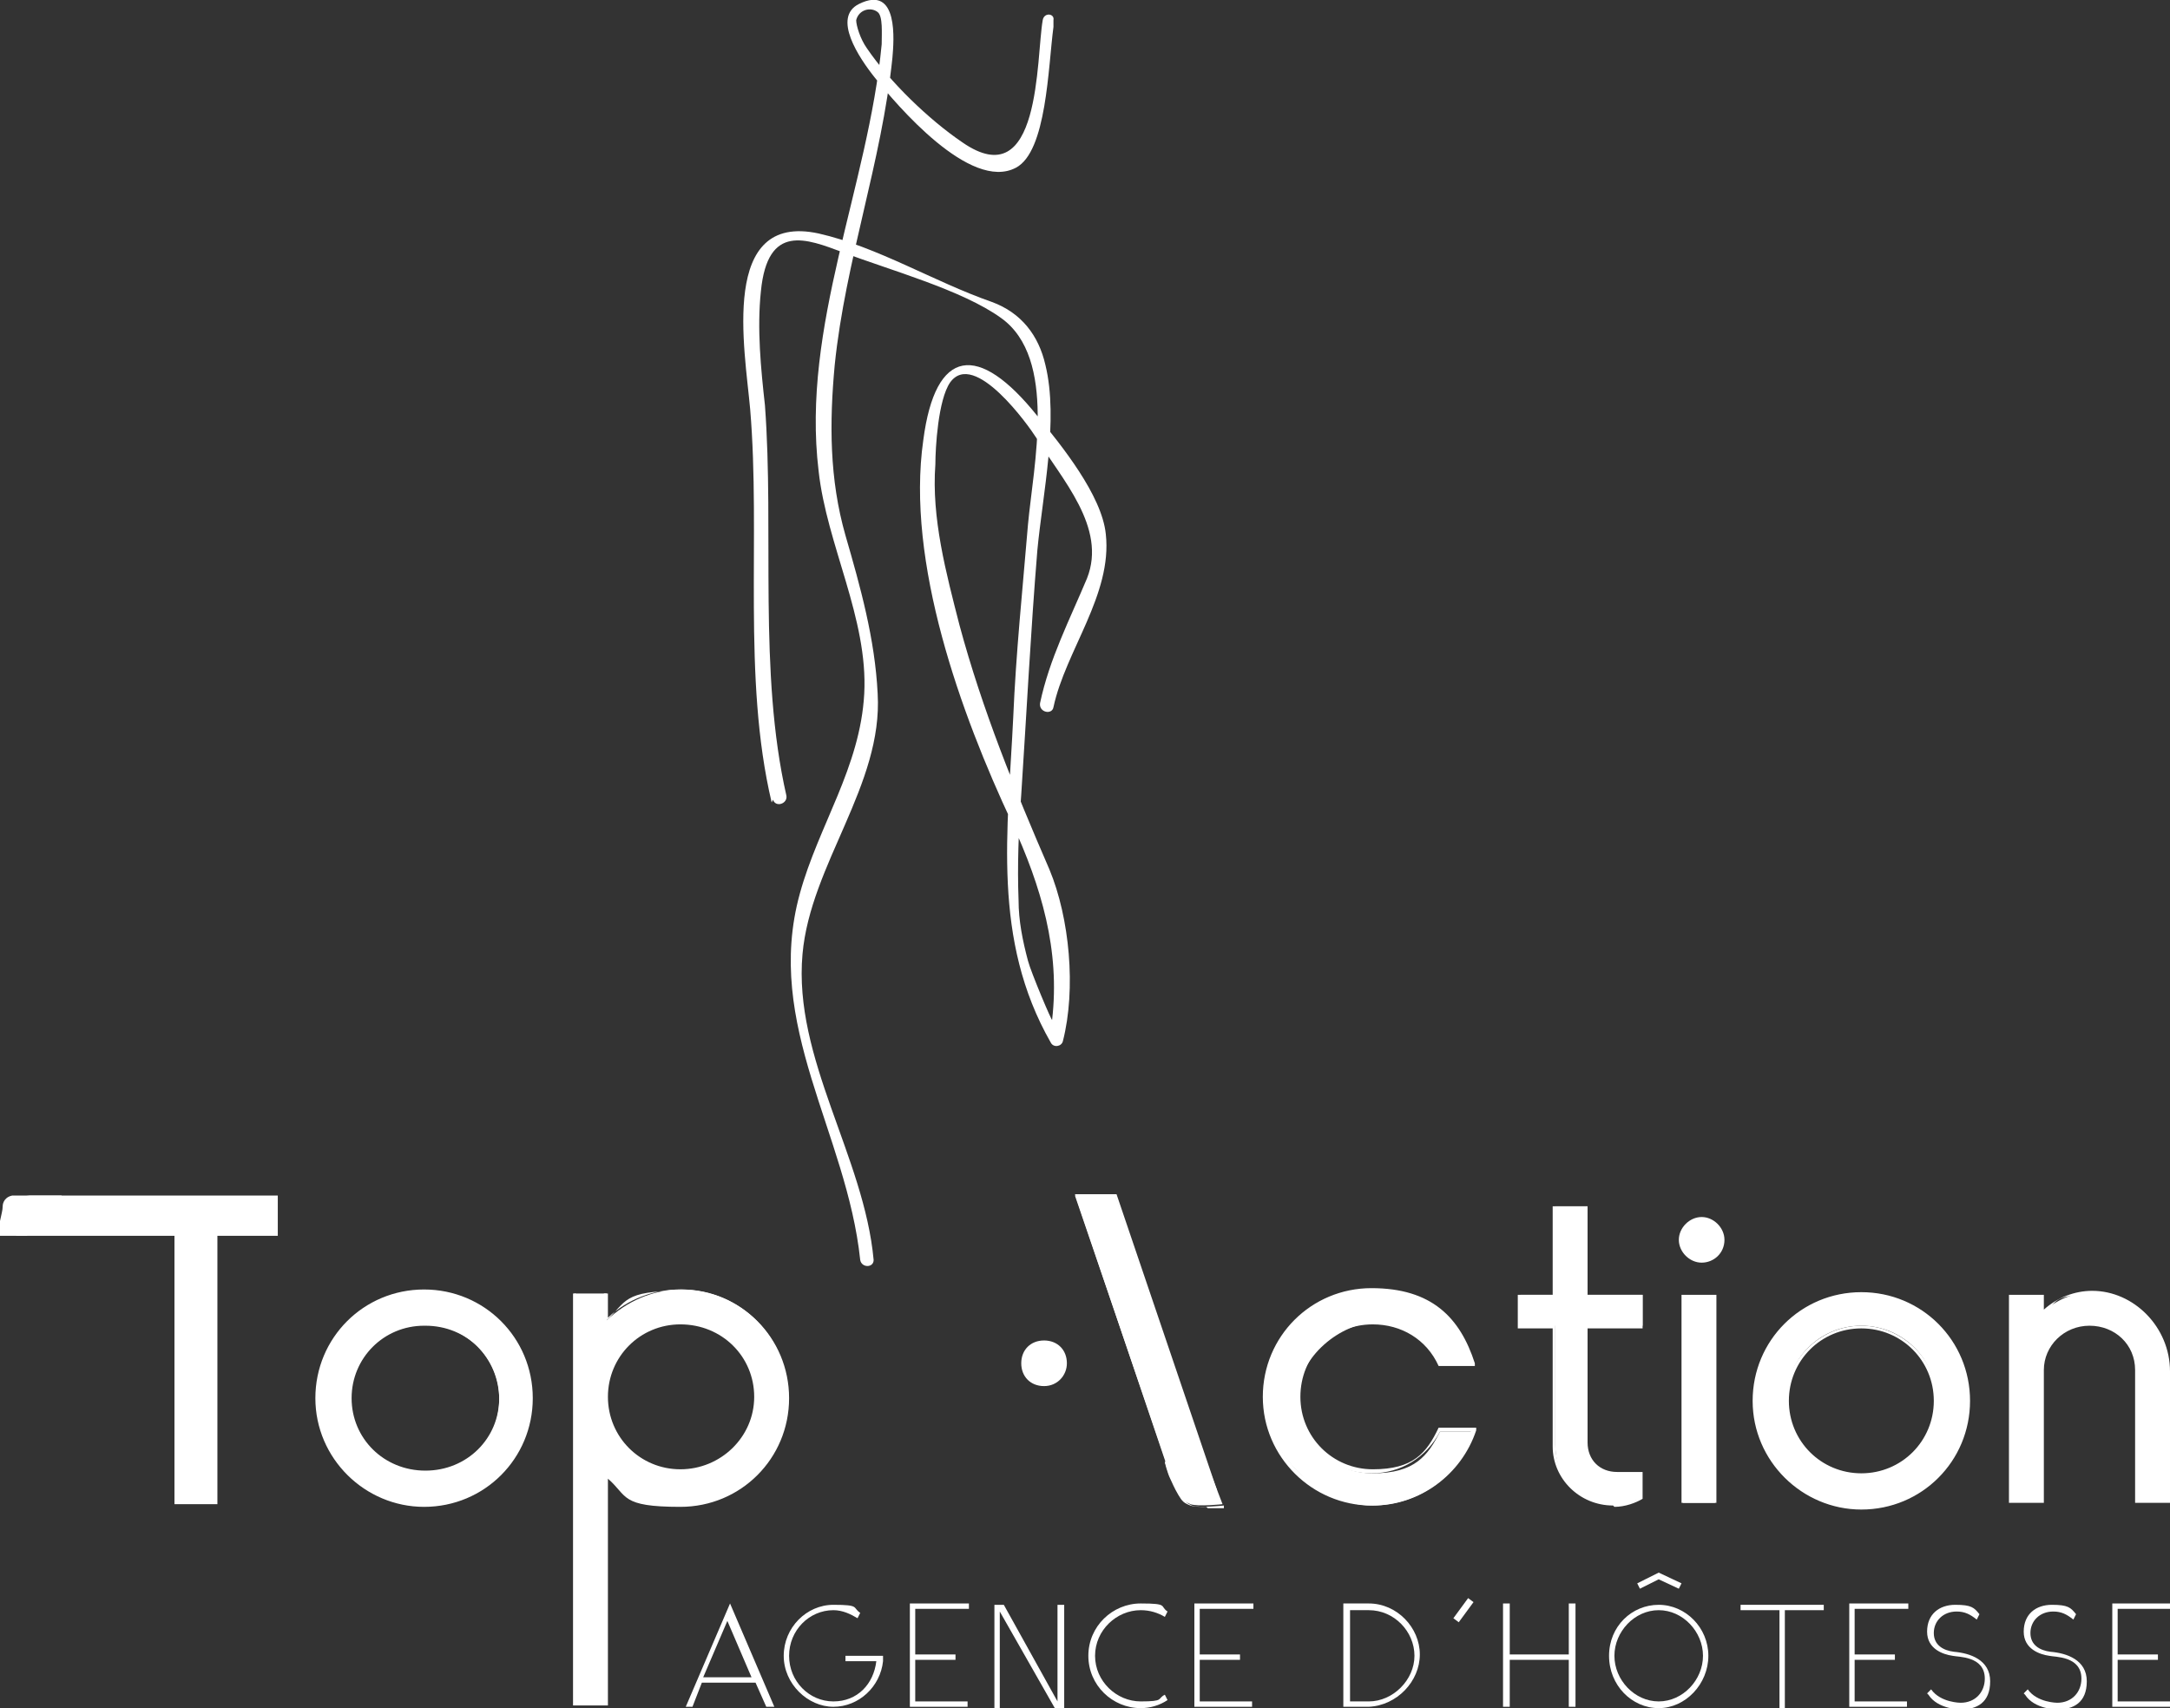 <?xml version="1.0" encoding="UTF-8"?>
<svg xmlns="http://www.w3.org/2000/svg" version="1.1" viewBox="0 0 161.7 127.3">
  <rect x="0" y="0" width="161.7" height="127.3" fill="#333333" stroke="none"/>
  <defs>
    <style>
      .cls-1 {
        fill: #fff;
      }
    </style>
  </defs>
  <!-- Generator: Adobe Illustrator 28.7.4, SVG Export Plug-In . SVG Version: 1.2.0 Build 166)  -->
  <g>
    <g id="Calque_2">
      <g id="Calque_1-2">
        <g>
          <path class="cls-1" d="M78.5,2c-.4,3-.5,9.3-2.8,10.5-3.4,1.8-8.9-4.7-10.5-6.7-1.2-1.5-3.2-4.5-1.2-5.5,3-1.5,2.6,2.8,2.5,4-.8,7.8-3.5,15.1-4.3,22.9-.4,4.3-.4,8.5.8,12.7,1.1,3.8,2.2,7.7,2.4,11.8.4,6.8-5,12.7-5.6,19.4-.7,7.8,4.6,15.1,5.3,22.8,0,.6-.9.6-1,0-1-9.5-7.2-17.5-4.5-27.3,1.4-5.1,4.5-9.4,4.8-14.9.3-5.6-2.8-11.1-3.4-16.6-1.3-10.8,3.7-21.2,4.7-31.8,0-.8.1-2.1-.3-2.4-.5-.4-1.4-.2-1.6.6,0,.4.3,1.4.8,2.1,1.7,2.5,4.6,5.3,7.1,7,5.9,4.1,5.5-6.3,6-9.1.1-.6.9-.5.8,0v.3s0,0,0,0Z"/>
          <path class="cls-1" d="M57.5,59.8c-2.2-9.3-.8-19.8-1.6-29.3-.4-4.5-2.3-14.7,5.1-13.1,4.4,1,8.6,3.6,12.9,5.1,2.2.8,3.5,2.5,4,4.7,1,4.1-.2,9.6-.6,13.8-.5,6.1-.8,12.1-1.2,18.2-.2,2.7-.3,5.3-.2,7.9,0,1.5.3,3,.7,4.5.2.8,1.8,4.6,1.8,4.4.6-5.2-.8-9.9-3-14.7-3.8-8.1-7.9-19.4-6.6-28.5.9-6.9,4.1-7.3,8.5-1.8,1.8,2.2,4.8,5.9,5.1,8.8.5,4.5-3,8.7-3.9,12.9-.1.6-1.1.4-1-.3.7-3.3,2.2-6.2,3.5-9.3,1.5-3.8-1.9-7.4-3.8-10.5-.5-.8-4.6-6.6-6.4-4.1-.9,1.3-1.1,4.9-1.1,6.1-.3,4,.8,8.1,1.8,12,1.7,6.3,4.1,12.2,6.7,18.2,1.5,3.6,2,8.9,1,12.8-.1.4-.7.5-.9.1-4.4-7.7-3.2-15.8-2.8-24.2.2-4.8.7-9.6,1.1-14.4.4-4.4,2.2-12.4-2-15.4-2.9-2.1-8.4-3.6-11.8-4.9-2.7-1-5.6-2.2-6.1,2.9-.3,2.8,0,5.8.3,8.5.7,9.4-.5,19.9,1.6,29.1.1.6-.8.9-1,.3h0Z"/>
        </g>
        <g>
          <g>
            <path class="cls-1" d="M52.3,125.4l-.7,1.8h-.5l3.3-7.7,3.3,7.7h-.6l-.8-1.8h-4ZM52.4,125h3.6l-1.8-4.2-1.8,4.2Z"/>
            <path class="cls-1" d="M65.8,123.4v.4h0c-.2,1.9-1.8,3.4-3.7,3.4s-3.7-1.7-3.7-3.8,1.7-3.8,3.7-3.8,1.4.2,2,.6l-.2.4c-.5-.3-1.1-.6-1.8-.6-1.8,0-3.3,1.5-3.3,3.4s1.5,3.4,3.3,3.4,3-1.3,3.2-3h-2.3v-.4h2.8,0Z"/>
            <path class="cls-1" d="M68.2,120v3.3h3v.4h-3v3.1h3.9v.4h-4.3v-7.7h4.4v.4h-4Z"/>
            <path class="cls-1" d="M78.6,127.3l-4.1-7.2v7.2s-.4,0-.4,0v-7.7h.7l4,7.2v-7.2h.5v7.7h-.7Z"/>
            <path class="cls-1" d="M87,120.1l-.2.4c-.5-.3-1.1-.5-1.8-.5-1.8,0-3.4,1.5-3.4,3.4s1.6,3.4,3.4,3.4,1.2-.2,1.8-.5l.2.4c-.6.4-1.3.6-2,.6-2.1,0-3.9-1.7-3.9-3.9s1.8-3.9,3.9-3.9,1.4.2,2,.6h0Z"/>
            <path class="cls-1" d="M89.4,120v3.3h3v.4h-3v3.1h3.9v.4h-4.3v-7.7h4.4v.4h-4Z"/>
            <path class="cls-1" d="M102,127.2h-1.9v-7.7h1.9c2.1,0,3.8,1.8,3.8,3.8s-1.7,3.8-3.8,3.9ZM102,126.8c1.8,0,3.4-1.6,3.4-3.4s-1.5-3.4-3.4-3.4h-1.4v6.8h1.4Z"/>
            <path class="cls-1" d="M109.4,119.1l.4.3-1.1,1.5-.4-.3,1.1-1.5Z"/>
            <path class="cls-1" d="M116.9,127.2v-3.5h-4.4v3.5h-.5v-7.7h.5v3.8h4.4v-3.8h.5v7.7h-.5Z"/>
            <path class="cls-1" d="M127.3,123.4c0,2.1-1.7,3.9-3.7,3.9s-3.7-1.7-3.7-3.9,1.7-3.8,3.7-3.8,3.7,1.7,3.7,3.8ZM126.9,123.4c0-1.8-1.5-3.4-3.3-3.4s-3.3,1.6-3.3,3.4,1.5,3.4,3.3,3.4,3.3-1.6,3.3-3.4ZM123.6,117.2l1.7.8-.2.4-1.5-.7-1.4.7-.2-.4,1.6-.8h0Z"/>
            <path class="cls-1" d="M135.9,120h-2.9v7.3h-.4v-7.3h-2.9v-.4h6.2v.4h0Z"/>
            <path class="cls-1" d="M138.2,120v3.3h3v.4h-3v3.1h3.9v.4h-4.3v-7.7h4.4v.4h-4,0Z"/>
            <path class="cls-1" d="M143.6,126.2l.3-.3c.7,1,2.2,1,2.2,1,1.1,0,1.8-.8,1.8-1.8,0-1.7-2-1.6-2.4-1.7-.7-.1-1.9-.5-1.9-1.8s.9-2,2.1-2,1.4.2,1.8.7l-.2.4c-.5-.4-.9-.6-1.5-.6-1,0-1.7.7-1.7,1.6s.7,1.3,1.5,1.4c1.2.1,2.7.6,2.7,2.2s-1,2.1-2.2,2.1c0,0-1.7,0-2.4-1.1h0Z"/>
            <path class="cls-1" d="M150.8,126.2l.3-.3c.7,1,2.2,1,2.2,1,1.1,0,1.8-.8,1.8-1.8,0-1.7-2-1.6-2.4-1.7-.7-.1-1.9-.5-1.9-1.8s.9-2,2.1-2,1.4.2,1.8.7l-.2.4c-.5-.4-.9-.6-1.5-.6-1,0-1.7.7-1.7,1.6s.7,1.3,1.5,1.4c1.2.1,2.7.6,2.7,2.2s-1,2.1-2.2,2.1c0,0-1.7,0-2.4-1.1h0Z"/>
            <path class="cls-1" d="M157.8,120v3.3h3v.4h-3v3.1h3.9v.4h-4.3v-7.7h4.4v.4h-4Z"/>
          </g>
          <g>
            <path class="cls-1" d="M23.7,104.3c0-4.4,3.5-7.9,7.9-7.9s7.9,3.6,7.9,7.9-3.5,7.9-7.9,7.9-7.9-3.6-7.9-7.9ZM37.2,104.3c0-3.1-2.5-5.6-5.6-5.6s-5.6,2.5-5.6,5.6,2.5,5.6,5.6,5.6,5.6-2.5,5.6-5.6Z"/>
            <path class="cls-1" d="M31.6,112.3c-4.4,0-8.1-3.6-8.1-8.1s3.6-8.1,8.1-8.1,8.1,3.6,8.1,8.1-3.6,8.1-8.1,8.1ZM31.6,96.5c-4.3,0-7.8,3.5-7.8,7.8s3.5,7.8,7.8,7.8,7.8-3.5,7.8-7.8-3.5-7.8-7.8-7.8ZM31.6,110c-3.1,0-5.7-2.6-5.7-5.7s2.5-5.7,5.7-5.7,5.7,2.6,5.7,5.7-2.5,5.7-5.7,5.7ZM31.6,98.8c-3,0-5.4,2.4-5.4,5.4s2.4,5.4,5.5,5.4,5.5-2.4,5.5-5.4-2.4-5.4-5.5-5.4Z"/>
          </g>
          <g>
            <path class="cls-1" d="M58.7,104.1c0,4.4-3.5,7.9-7.9,7.9s-4.1-.9-5.6-2.3v17.2h-2.4v-30.5h2.4v2c1.5-1.4,3.4-2.3,5.6-2.3,4.4,0,7.9,3.6,7.9,7.9h0ZM56.3,104.1c0-3.1-2.5-5.6-5.6-5.6s-5.6,2.5-5.6,5.6,2.5,5.6,5.6,5.6,5.6-2.5,5.6-5.6Z"/>
            <path class="cls-1" d="M45.3,127.1h-2.6v-30.7h2.6v1.8c1.5-1.4,3.4-2.1,5.4-2.1,4.5,0,8.1,3.6,8.1,8.1s-3.6,8.1-8.1,8.1-3.9-.8-5.4-2.1v17h0ZM42.9,126.8h2.1v-17.4l.2.2c1.5,1.4,3.4,2.2,5.5,2.2,4.3,0,7.8-3.5,7.8-7.8s-3.5-7.8-7.8-7.8-4,.8-5.5,2.2l-.2.2v-2.2h-2.1v30.2ZM50.7,109.8c-3.1,0-5.7-2.6-5.7-5.7s2.5-5.7,5.7-5.7,5.7,2.6,5.7,5.7-2.6,5.7-5.7,5.7ZM50.7,98.7c-3,0-5.4,2.4-5.4,5.4s2.4,5.4,5.4,5.4,5.5-2.4,5.5-5.4-2.4-5.4-5.5-5.4Z"/>
          </g>
          <g>
            <path class="cls-1" d="M94.3,104.1c0-4.4,3.6-7.9,7.9-7.9s6.5,2.3,7.6,5.5h-2.5c-.9-1.9-2.8-3.1-5-3.1s-5.6,2.4-5.6,5.6,2.5,5.6,5.6,5.6,4.1-1.3,5-3.1h2.5c-1,3.2-4,5.5-7.6,5.5s-7.9-3.6-7.9-7.9Z"/>
            <path class="cls-1" d="M102.2,112.2c-4.4,0-8.1-3.6-8.1-8.1s3.6-8.1,8.1-8.1,6.6,2.2,7.7,5.6v.2c0,0-2.7,0-2.7,0h0c-.9-2-2.8-3.1-4.9-3.1-3.1,0-5.4,2.4-5.4,5.4s2.4,5.4,5.4,5.4,4-1.2,4.9-3.1h0c0,0,2.8,0,2.8,0v.2c-1.1,3.3-4.2,5.6-7.7,5.6h0ZM102.2,96.3c-4.3,0-7.8,3.5-7.8,7.8s3.5,7.8,7.8,7.8,6.3-2.1,7.4-5.2h-2.3c-1,1.9-2.9,3.1-5.1,3.1-3.2,0-5.7-2.5-5.7-5.7s2.5-5.7,5.7-5.7,4.1,1.2,5.1,3.1h2.3c-1.1-3.2-4-5.2-7.4-5.2h0Z"/>
          </g>
          <g>
            <path class="cls-1" d="M118.2,98.8v8.7c0,1.4,1.1,2.3,2.3,2.3h1.8v1.8c-.4.3-1.3.5-2,.5-2.4,0-4.4-1.9-4.4-4.3v-9h-2.6v-2.3h2.6v-6.6h2.4v6.6h4.1v2.3h-4.1,0Z"/>
            <path class="cls-1" d="M120.2,112.2c-2.5,0-4.5-2-4.5-4.4v-8.8h-2.6v-2.5h2.6v-6.6h2.6v6.6h4.1v2.5h-4.1v8.5c0,1.3.9,2.2,2.2,2.2h1.9v2h0c-.5.3-1.3.6-2.1.6h0ZM113.3,98.6h2.6v9.1c0,2.3,1.9,4.2,4.3,4.2s1.5-.2,1.9-.4v-1.6h-1.6c-1.4,0-2.4-1.1-2.4-2.4v-8.8h4.1v-2h-4.1v-6.6h-2.1v6.6h-2.6v2h0Z"/>
          </g>
          <g>
            <path class="cls-1" d="M125.4,96.7h2.4v15.3h-2.4s0-15.3,0-15.3Z"/>
            <path class="cls-1" d="M127.9,112h-2.6v-15.5h2.6s0,15.5,0,15.5ZM125.6,111.8h2.1v-15h-2.1s0,15,0,15Z"/>
          </g>
          <g>
            <path class="cls-1" d="M130.8,104.4c0-4.4,3.6-7.9,7.9-7.9s7.9,3.6,7.9,7.9-3.6,7.9-7.9,7.9-7.9-3.6-7.9-7.9ZM144.3,104.4c0-3.1-2.5-5.6-5.6-5.6s-5.6,2.5-5.6,5.6,2.5,5.6,5.6,5.6,5.6-2.5,5.6-5.6Z"/>
            <path class="cls-1" d="M138.7,112.5c-4.4,0-8.1-3.6-8.1-8.1s3.6-8.1,8.1-8.1,8.1,3.6,8.1,8.1-3.6,8.1-8.1,8.1ZM138.7,96.6c-4.3,0-7.8,3.5-7.8,7.8s3.5,7.8,7.8,7.8,7.8-3.5,7.8-7.8-3.5-7.8-7.8-7.8ZM138.7,110.2c-3.1,0-5.7-2.6-5.7-5.7s2.6-5.7,5.7-5.7,5.7,2.6,5.7,5.7-2.6,5.7-5.7,5.7ZM138.7,99c-3,0-5.4,2.4-5.4,5.4s2.4,5.4,5.4,5.4,5.4-2.4,5.4-5.4-2.4-5.4-5.4-5.4Z"/>
          </g>
          <g>
            <path class="cls-1" d="M161.6,102.2v9.7h-2.4v-9.7c0-1.9-1.5-3.5-3.5-3.5s-3.5,1.5-3.5,3.5v9.7h-2.4v-15.3h2.4v1.2c1-.9,2.3-1.5,3.7-1.5,2.9,0,5.6,2.6,5.6,5.8h0Z"/>
            <path class="cls-1" d="M161.7,112h-2.6v-9.9c0-1.9-1.5-3.3-3.4-3.3s-3.4,1.5-3.4,3.3v9.9h-2.6v-15.5h2.6v1.1c1-.9,2.3-1.4,3.6-1.4,3.1,0,5.8,2.7,5.8,6v9.9h0ZM159.3,111.8h2.1v-9.6c0-3.1-2.5-5.7-5.5-5.7s-2.6.5-3.6,1.5l-.2.2v-1.4h-2.1v15h2.1v-9.6c0-2,1.6-3.6,3.6-3.6s3.6,1.6,3.6,3.6v9.6h0Z"/>
          </g>
          <path class="cls-1" d="M128.5,92.4c0,1-.8,1.7-1.7,1.7s-1.7-.8-1.7-1.7.8-1.7,1.7-1.7,1.7.8,1.7,1.7Z"/>
          <g>
            <g>
              <polygon class="cls-1" points="80.1 89.1 83.1 89.1 90.6 111 87.7 110.9 86.8 108.7 80.1 89.1"/>
              <path class="cls-1" d="M90.7,111.1h-3c0,0,0-.1,0-.1l-.9-2.2-6.7-19.8h3.1c0,0,7.5,22.1,7.5,22.1ZM87.8,110.9h2.7c0,0-7.4-21.7-7.4-21.7h-2.8l6.6,19.6.9,2.1h0Z"/>
            </g>
            <path class="cls-1" d="M79.5,101.6c0,.9-.7,1.7-1.7,1.7s-1.7-.7-1.7-1.7.7-1.7,1.7-1.7,1.7.7,1.7,1.7Z"/>
            <g>
              <path class="cls-1" d="M91.1,112.1s-1.8.2-2.4,0c-.4-.2-.6-.2-.9-.8-.2-.4-.4-.9-.6-1.2-.2-.4-.4-1.2-.4-1.2h.7c0-.1,2.1-.7,2.1-.7"/>
              <path class="cls-1" d="M89.9,112.3c-.4,0-.9,0-1.2-.1-.5-.2-.6-.3-.9-.8-.3-.5-.5-1-.6-1.2-.2-.4-.4-1.2-.4-1.2h0c0,0,.8-.2.8-.2l2.1-.6h0c0,.1-2.1.7-2.1.7h-.6c0,.3.3.9.4,1.3,0,.2.3.7.6,1.2.3.5.4.6.8.8.6.2,2.4,0,2.4,0v.2s-.6,0-1.2,0h0Z"/>
            </g>
          </g>
          <g>
            <polygon class="cls-1" points="13 91.9 13 112.1 16.2 112.1 16.2 92.3 16.2 91.9 13 91.9"/>
            <path class="cls-1" d="M4.6,89.1s0,0-.6,0c-.3,0-2.6,0-3.1,0-.5.1-.7.5-.7.8,0,.3-.1.6-.2,1.1C0,91.5,0,92.1,0,92.1h2l2.6-3h0Z"/>
            <polygon class="cls-1" points="20.7 92.1 1.2 92.1 1.4 89.2 2.2 89.1 20.7 89.1 20.7 92.1"/>
          </g>
        </g>
      </g>
    </g>
  </g>
</svg>
